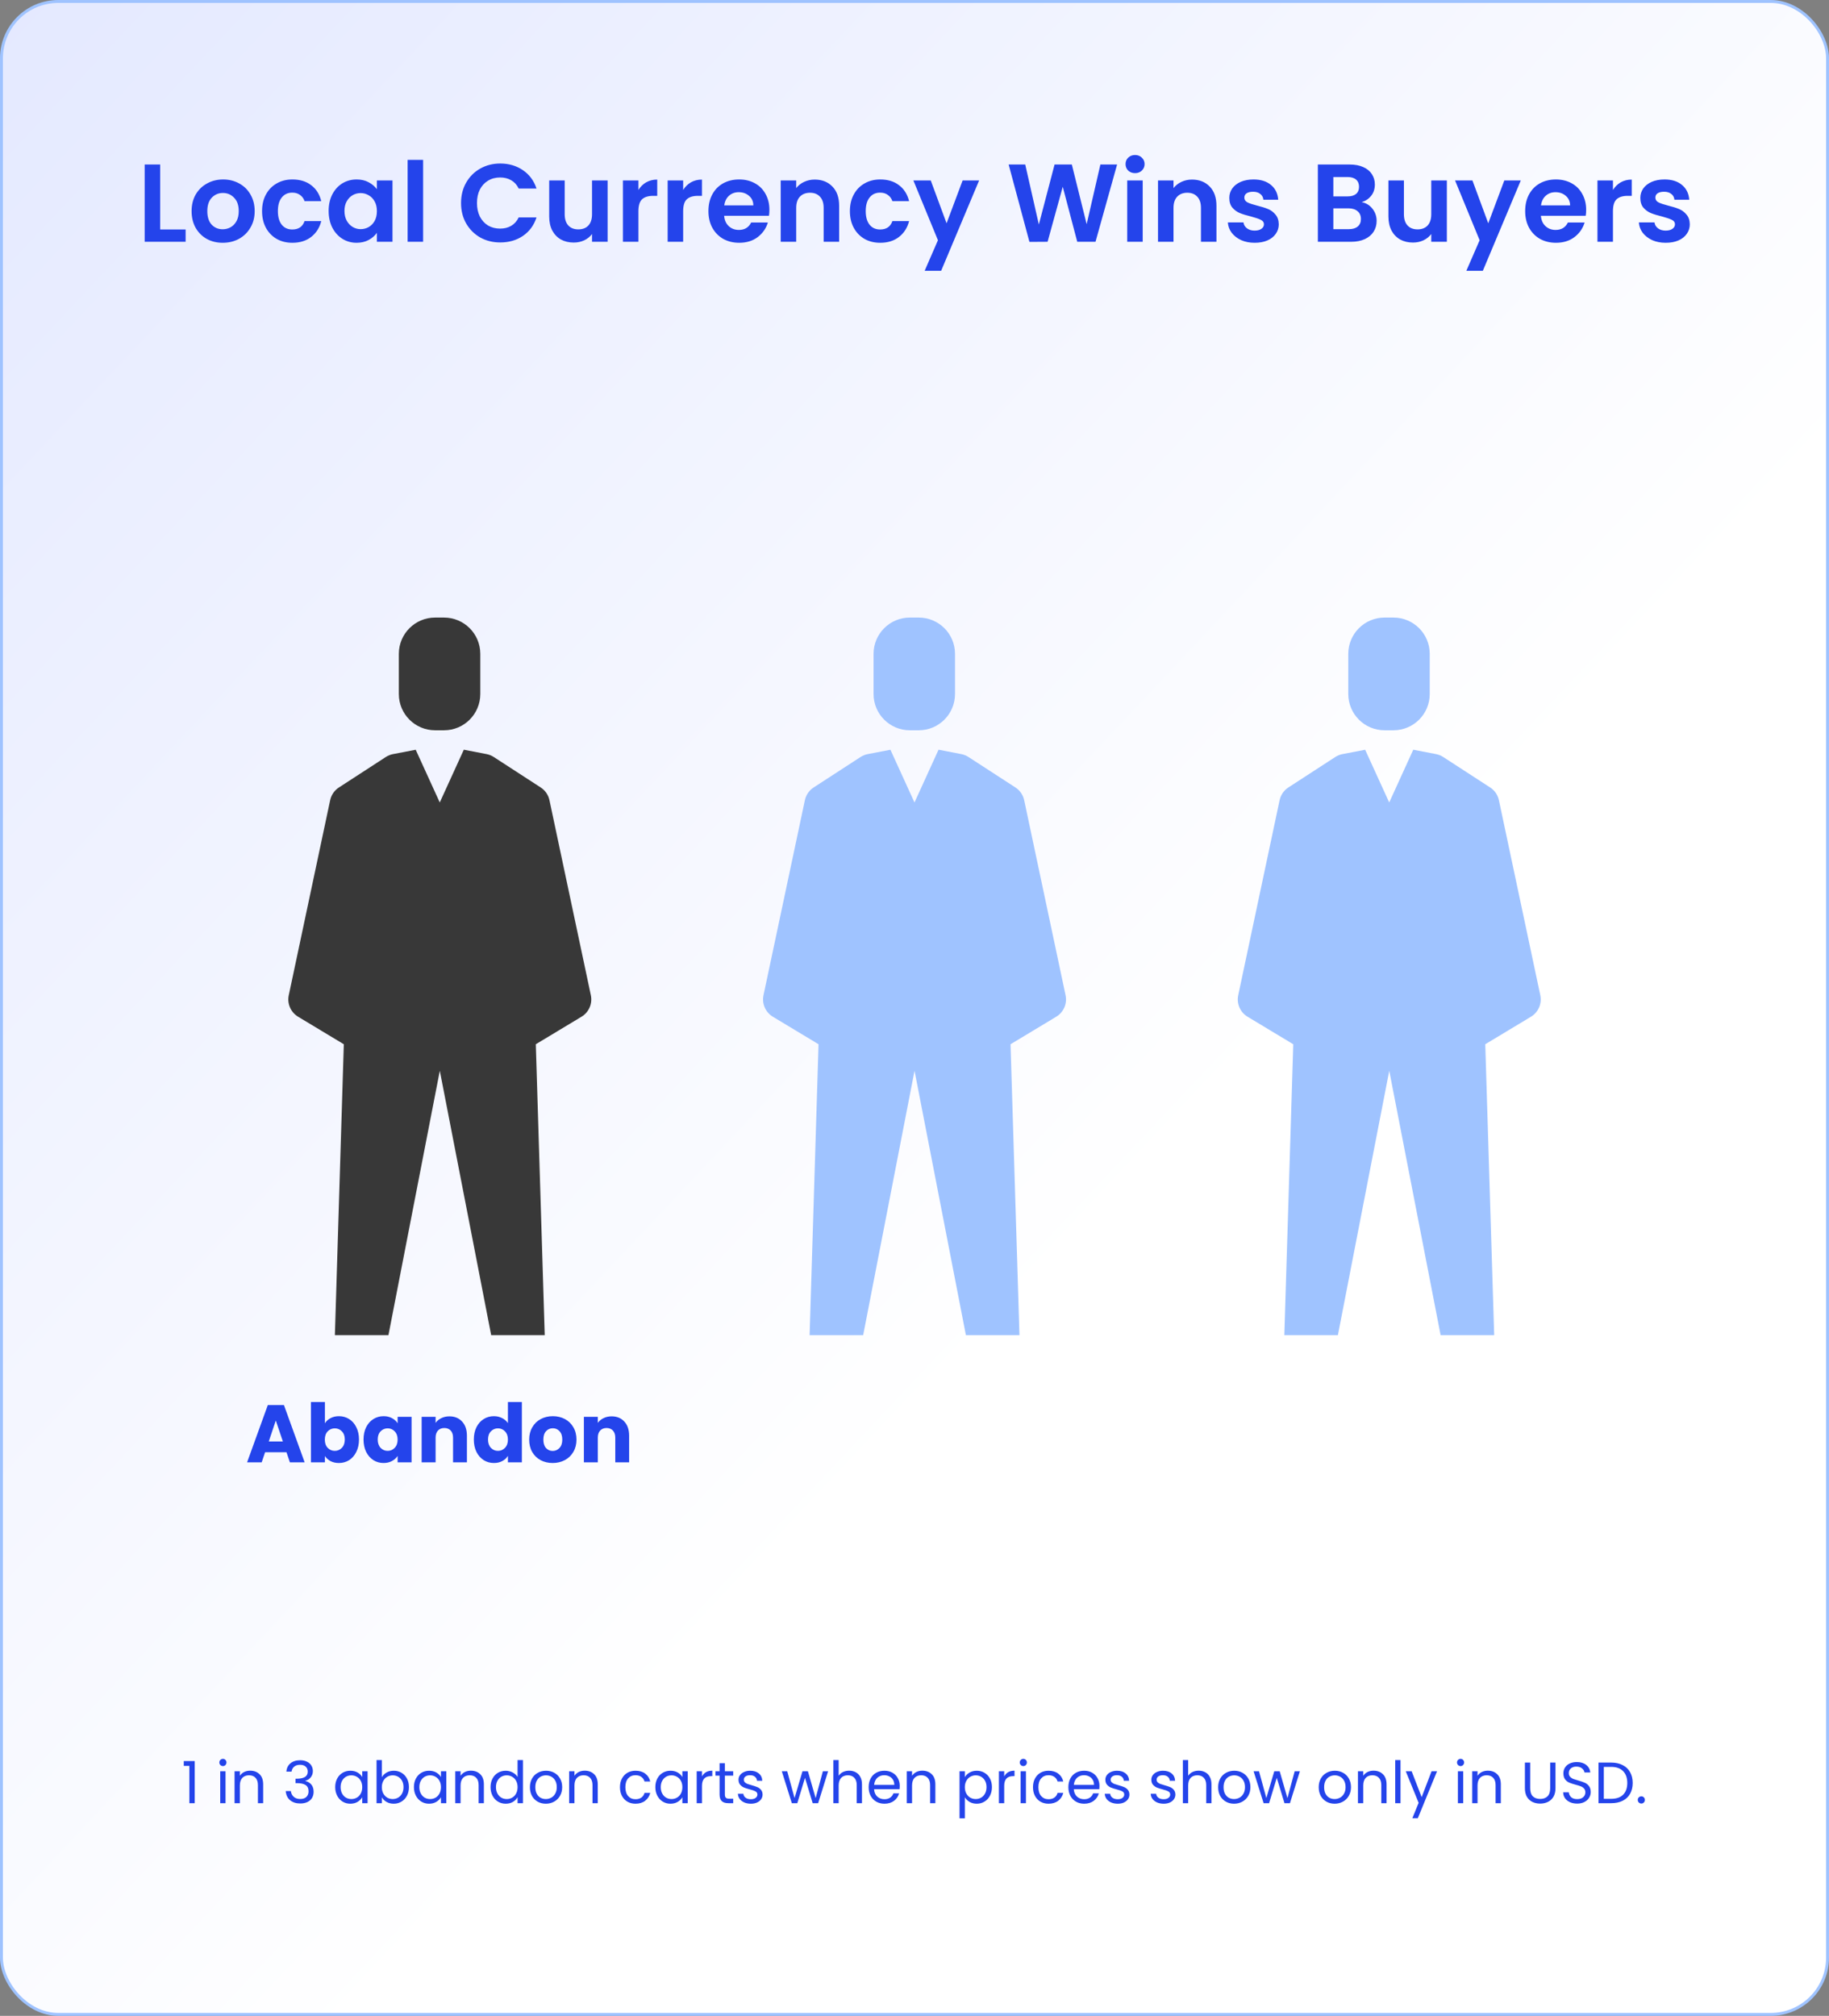 <svg width="628" height="692" viewBox="0 0 628 692" fill="none" xmlns="http://www.w3.org/2000/svg">
<rect x="0" y="0" width="628" height="692" fill="#808080" stroke="none"/>
<rect x="0.5" y="0.5" width="627" height="691" rx="19.5" fill="url(#paint0_linear_9475_701)"/>
<rect x="0.5" y="0.5" width="627" height="691" rx="19.5" stroke="#9FC3FF"/>
<path d="M63.1 606.2V604.54H66.86V619H65.02V606.2H63.1ZM76.558 606.26C76.212 606.26 75.918 606.14 75.678 605.9C75.438 605.66 75.318 605.367 75.318 605.02C75.318 604.673 75.438 604.38 75.678 604.14C75.918 603.9 76.212 603.78 76.558 603.78C76.891 603.78 77.171 603.9 77.398 604.14C77.638 604.38 77.758 604.673 77.758 605.02C77.758 605.367 77.638 605.66 77.398 605.9C77.171 606.14 76.891 606.26 76.558 606.26ZM77.438 608.04V619H75.618V608.04H77.438ZM85.88 607.84C87.213 607.84 88.293 608.247 89.12 609.06C89.947 609.86 90.36 611.02 90.36 612.54V619H88.56V612.8C88.56 611.707 88.287 610.873 87.74 610.3C87.193 609.713 86.447 609.42 85.5 609.42C84.54 609.42 83.773 609.72 83.2 610.32C82.64 610.92 82.36 611.793 82.36 612.94V619H80.54V608.04H82.36V609.6C82.72 609.04 83.207 608.607 83.82 608.3C84.447 607.993 85.133 607.84 85.88 607.84ZM98.325 608.18C98.418 606.953 98.892 605.993 99.745 605.3C100.598 604.607 101.705 604.26 103.065 604.26C103.972 604.26 104.752 604.427 105.405 604.76C106.072 605.08 106.572 605.52 106.905 606.08C107.252 606.64 107.425 607.273 107.425 607.98C107.425 608.807 107.185 609.52 106.705 610.12C106.238 610.72 105.625 611.107 104.865 611.28V611.38C105.732 611.593 106.418 612.013 106.925 612.64C107.432 613.267 107.685 614.087 107.685 615.1C107.685 615.86 107.512 616.547 107.165 617.16C106.818 617.76 106.298 618.233 105.605 618.58C104.912 618.927 104.078 619.1 103.105 619.1C101.692 619.1 100.532 618.733 99.625 618C98.718 617.253 98.212 616.2 98.105 614.84H99.865C99.958 615.64 100.285 616.293 100.845 616.8C101.405 617.307 102.152 617.56 103.085 617.56C104.018 617.56 104.725 617.32 105.205 616.84C105.698 616.347 105.945 615.713 105.945 614.94C105.945 613.94 105.612 613.22 104.945 612.78C104.278 612.34 103.272 612.12 101.925 612.12H101.465V610.6H101.945C103.172 610.587 104.098 610.387 104.725 610C105.352 609.6 105.665 608.987 105.665 608.16C105.665 607.453 105.432 606.887 104.965 606.46C104.512 606.033 103.858 605.82 103.005 605.82C102.178 605.82 101.512 606.033 101.005 606.46C100.498 606.887 100.198 607.46 100.105 608.18H98.325ZM115.094 613.48C115.094 612.36 115.321 611.38 115.774 610.54C116.228 609.687 116.848 609.027 117.634 608.56C118.434 608.093 119.321 607.86 120.294 607.86C121.254 607.86 122.088 608.067 122.794 608.48C123.501 608.893 124.028 609.413 124.374 610.04V608.04H126.214V619H124.374V616.96C124.014 617.6 123.474 618.133 122.754 618.56C122.048 618.973 121.221 619.18 120.274 619.18C119.301 619.18 118.421 618.94 117.634 618.46C116.848 617.98 116.228 617.307 115.774 616.44C115.321 615.573 115.094 614.587 115.094 613.48ZM124.374 613.5C124.374 612.673 124.208 611.953 123.874 611.34C123.541 610.727 123.088 610.26 122.514 609.94C121.954 609.607 121.334 609.44 120.654 609.44C119.974 609.44 119.354 609.6 118.794 609.92C118.234 610.24 117.788 610.707 117.454 611.32C117.121 611.933 116.954 612.653 116.954 613.48C116.954 614.32 117.121 615.053 117.454 615.68C117.788 616.293 118.234 616.767 118.794 617.1C119.354 617.42 119.974 617.58 120.654 617.58C121.334 617.58 121.954 617.42 122.514 617.1C123.088 616.767 123.541 616.293 123.874 615.68C124.208 615.053 124.374 614.327 124.374 613.5ZM131.11 610.08C131.483 609.427 132.03 608.893 132.75 608.48C133.47 608.067 134.29 607.86 135.21 607.86C136.197 607.86 137.083 608.093 137.87 608.56C138.657 609.027 139.277 609.687 139.73 610.54C140.183 611.38 140.41 612.36 140.41 613.48C140.41 614.587 140.183 615.573 139.73 616.44C139.277 617.307 138.65 617.98 137.85 618.46C137.063 618.94 136.183 619.18 135.21 619.18C134.263 619.18 133.43 618.973 132.71 618.56C132.003 618.147 131.47 617.62 131.11 616.98V619H129.29V604.2H131.11V610.08ZM138.55 613.48C138.55 612.653 138.383 611.933 138.05 611.32C137.717 610.707 137.263 610.24 136.69 609.92C136.13 609.6 135.51 609.44 134.83 609.44C134.163 609.44 133.543 609.607 132.97 609.94C132.41 610.26 131.957 610.733 131.61 611.36C131.277 611.973 131.11 612.687 131.11 613.5C131.11 614.327 131.277 615.053 131.61 615.68C131.957 616.293 132.41 616.767 132.97 617.1C133.543 617.42 134.163 617.58 134.83 617.58C135.51 617.58 136.13 617.42 136.69 617.1C137.263 616.767 137.717 616.293 138.05 615.68C138.383 615.053 138.55 614.32 138.55 613.48ZM142.126 613.48C142.126 612.36 142.352 611.38 142.806 610.54C143.259 609.687 143.879 609.027 144.666 608.56C145.466 608.093 146.352 607.86 147.326 607.86C148.286 607.86 149.119 608.067 149.826 608.48C150.532 608.893 151.059 609.413 151.406 610.04V608.04H153.246V619H151.406V616.96C151.046 617.6 150.506 618.133 149.786 618.56C149.079 618.973 148.252 619.18 147.306 619.18C146.332 619.18 145.452 618.94 144.666 618.46C143.879 617.98 143.259 617.307 142.806 616.44C142.352 615.573 142.126 614.587 142.126 613.48ZM151.406 613.5C151.406 612.673 151.239 611.953 150.906 611.34C150.572 610.727 150.119 610.26 149.546 609.94C148.986 609.607 148.366 609.44 147.686 609.44C147.006 609.44 146.386 609.6 145.826 609.92C145.266 610.24 144.819 610.707 144.486 611.32C144.152 611.933 143.986 612.653 143.986 613.48C143.986 614.32 144.152 615.053 144.486 615.68C144.819 616.293 145.266 616.767 145.826 617.1C146.386 617.42 147.006 617.58 147.686 617.58C148.366 617.58 148.986 617.42 149.546 617.1C150.119 616.767 150.572 616.293 150.906 615.68C151.239 615.053 151.406 614.327 151.406 613.5ZM161.661 607.84C162.995 607.84 164.075 608.247 164.901 609.06C165.728 609.86 166.141 611.02 166.141 612.54V619H164.341V612.8C164.341 611.707 164.068 610.873 163.521 610.3C162.975 609.713 162.228 609.42 161.281 609.42C160.321 609.42 159.555 609.72 158.981 610.32C158.421 610.92 158.141 611.793 158.141 612.94V619H156.321V608.04H158.141V609.6C158.501 609.04 158.988 608.607 159.601 608.3C160.228 607.993 160.915 607.84 161.661 607.84ZM168.434 613.48C168.434 612.36 168.661 611.38 169.114 610.54C169.568 609.687 170.188 609.027 170.974 608.56C171.774 608.093 172.668 607.86 173.654 607.86C174.508 607.86 175.301 608.06 176.034 608.46C176.768 608.847 177.328 609.36 177.714 610V604.2H179.554V619H177.714V616.94C177.354 617.593 176.821 618.133 176.114 618.56C175.408 618.973 174.581 619.18 173.634 619.18C172.661 619.18 171.774 618.94 170.974 618.46C170.188 617.98 169.568 617.307 169.114 616.44C168.661 615.573 168.434 614.587 168.434 613.48ZM177.714 613.5C177.714 612.673 177.548 611.953 177.214 611.34C176.881 610.727 176.428 610.26 175.854 609.94C175.294 609.607 174.674 609.44 173.994 609.44C173.314 609.44 172.694 609.6 172.134 609.92C171.574 610.24 171.128 610.707 170.794 611.32C170.461 611.933 170.294 612.653 170.294 613.48C170.294 614.32 170.461 615.053 170.794 615.68C171.128 616.293 171.574 616.767 172.134 617.1C172.694 617.42 173.314 617.58 173.994 617.58C174.674 617.58 175.294 617.42 175.854 617.1C176.428 616.767 176.881 616.293 177.214 615.68C177.548 615.053 177.714 614.327 177.714 613.5ZM187.41 619.18C186.383 619.18 185.45 618.947 184.61 618.48C183.783 618.013 183.13 617.353 182.65 616.5C182.183 615.633 181.95 614.633 181.95 613.5C181.95 612.38 182.19 611.393 182.67 610.54C183.163 609.673 183.83 609.013 184.67 608.56C185.51 608.093 186.45 607.86 187.49 607.86C188.53 607.86 189.47 608.093 190.31 608.56C191.15 609.013 191.81 609.667 192.29 610.52C192.783 611.373 193.03 612.367 193.03 613.5C193.03 614.633 192.777 615.633 192.27 616.5C191.777 617.353 191.103 618.013 190.25 618.48C189.397 618.947 188.45 619.18 187.41 619.18ZM187.41 617.58C188.063 617.58 188.677 617.427 189.25 617.12C189.823 616.813 190.283 616.353 190.63 615.74C190.99 615.127 191.17 614.38 191.17 613.5C191.17 612.62 190.997 611.873 190.65 611.26C190.303 610.647 189.85 610.193 189.29 609.9C188.73 609.593 188.123 609.44 187.47 609.44C186.803 609.44 186.19 609.593 185.63 609.9C185.083 610.193 184.643 610.647 184.31 611.26C183.977 611.873 183.81 612.62 183.81 613.5C183.81 614.393 183.97 615.147 184.29 615.76C184.623 616.373 185.063 616.833 185.61 617.14C186.157 617.433 186.757 617.58 187.41 617.58ZM200.763 607.84C202.096 607.84 203.176 608.247 204.003 609.06C204.829 609.86 205.243 611.02 205.243 612.54V619H203.443V612.8C203.443 611.707 203.169 610.873 202.623 610.3C202.076 609.713 201.329 609.42 200.383 609.42C199.423 609.42 198.656 609.72 198.083 610.32C197.523 610.92 197.243 611.793 197.243 612.94V619H195.423V608.04H197.243V609.6C197.603 609.04 198.089 608.607 198.703 608.3C199.329 607.993 200.016 607.84 200.763 607.84ZM212.868 613.5C212.868 612.367 213.094 611.38 213.548 610.54C214.001 609.687 214.628 609.027 215.428 608.56C216.241 608.093 217.168 607.86 218.208 607.86C219.554 607.86 220.661 608.187 221.528 608.84C222.408 609.493 222.988 610.4 223.268 611.56H221.308C221.121 610.893 220.754 610.367 220.208 609.98C219.674 609.593 219.008 609.4 218.208 609.4C217.168 609.4 216.328 609.76 215.688 610.48C215.048 611.187 214.728 612.193 214.728 613.5C214.728 614.82 215.048 615.84 215.688 616.56C216.328 617.28 217.168 617.64 218.208 617.64C219.008 617.64 219.674 617.453 220.208 617.08C220.741 616.707 221.108 616.173 221.308 615.48H223.268C222.974 616.6 222.388 617.5 221.508 618.18C220.628 618.847 219.528 619.18 218.208 619.18C217.168 619.18 216.241 618.947 215.428 618.48C214.628 618.013 214.001 617.353 213.548 616.5C213.094 615.647 212.868 614.647 212.868 613.5ZM225.016 613.48C225.016 612.36 225.243 611.38 225.696 610.54C226.15 609.687 226.77 609.027 227.556 608.56C228.356 608.093 229.243 607.86 230.216 607.86C231.176 607.86 232.01 608.067 232.716 608.48C233.423 608.893 233.95 609.413 234.296 610.04V608.04H236.136V619H234.296V616.96C233.936 617.6 233.396 618.133 232.676 618.56C231.97 618.973 231.143 619.18 230.196 619.18C229.223 619.18 228.343 618.94 227.556 618.46C226.77 617.98 226.15 617.307 225.696 616.44C225.243 615.573 225.016 614.587 225.016 613.48ZM234.296 613.5C234.296 612.673 234.13 611.953 233.796 611.34C233.463 610.727 233.01 610.26 232.436 609.94C231.876 609.607 231.256 609.44 230.576 609.44C229.896 609.44 229.276 609.6 228.716 609.92C228.156 610.24 227.71 610.707 227.376 611.32C227.043 611.933 226.876 612.653 226.876 613.48C226.876 614.32 227.043 615.053 227.376 615.68C227.71 616.293 228.156 616.767 228.716 617.1C229.276 617.42 229.896 617.58 230.576 617.58C231.256 617.58 231.876 617.42 232.436 617.1C233.01 616.767 233.463 616.293 233.796 615.68C234.13 615.053 234.296 614.327 234.296 613.5ZM241.032 609.82C241.352 609.193 241.805 608.707 242.392 608.36C242.992 608.013 243.719 607.84 244.572 607.84V609.72H244.092C242.052 609.72 241.032 610.827 241.032 613.04V619H239.212V608.04H241.032V609.82ZM248.893 609.54V616C248.893 616.533 249.006 616.913 249.233 617.14C249.459 617.353 249.853 617.46 250.413 617.46H251.753V619H250.113C249.099 619 248.339 618.767 247.833 618.3C247.326 617.833 247.073 617.067 247.073 616V609.54H245.653V608.04H247.073V605.28H248.893V608.04H251.753V609.54H248.893ZM257.838 619.18C256.998 619.18 256.245 619.04 255.578 618.76C254.911 618.467 254.385 618.067 253.998 617.56C253.611 617.04 253.398 616.447 253.358 615.78H255.238C255.291 616.327 255.545 616.773 255.998 617.12C256.465 617.467 257.071 617.64 257.818 617.64C258.511 617.64 259.058 617.487 259.458 617.18C259.858 616.873 260.058 616.487 260.058 616.02C260.058 615.54 259.845 615.187 259.418 614.96C258.991 614.72 258.331 614.487 257.438 614.26C256.625 614.047 255.958 613.833 255.438 613.62C254.931 613.393 254.491 613.067 254.118 612.64C253.758 612.2 253.578 611.627 253.578 610.92C253.578 610.36 253.745 609.847 254.078 609.38C254.411 608.913 254.885 608.547 255.498 608.28C256.111 608 256.811 607.86 257.598 607.86C258.811 607.86 259.791 608.167 260.538 608.78C261.285 609.393 261.685 610.233 261.738 611.3H259.918C259.878 610.727 259.645 610.267 259.218 609.92C258.805 609.573 258.245 609.4 257.538 609.4C256.885 609.4 256.365 609.54 255.978 609.82C255.591 610.1 255.398 610.467 255.398 610.92C255.398 611.28 255.511 611.58 255.738 611.82C255.978 612.047 256.271 612.233 256.618 612.38C256.978 612.513 257.471 612.667 258.098 612.84C258.885 613.053 259.525 613.267 260.018 613.48C260.511 613.68 260.931 613.987 261.278 614.4C261.638 614.813 261.825 615.353 261.838 616.02C261.838 616.62 261.671 617.16 261.338 617.64C261.005 618.12 260.531 618.5 259.918 618.78C259.318 619.047 258.625 619.18 257.838 619.18ZM284.339 608.04L280.919 619H279.039L276.399 610.3L273.759 619H271.879L268.439 608.04H270.299L272.819 617.24L275.539 608.04H277.399L280.059 617.26L282.539 608.04H284.339ZM291.585 607.84C292.412 607.84 293.159 608.02 293.825 608.38C294.492 608.727 295.012 609.253 295.385 609.96C295.772 610.667 295.965 611.527 295.965 612.54V619H294.165V612.8C294.165 611.707 293.892 610.873 293.345 610.3C292.799 609.713 292.052 609.42 291.105 609.42C290.145 609.42 289.379 609.72 288.805 610.32C288.245 610.92 287.965 611.793 287.965 612.94V619H286.145V604.2H287.965V609.6C288.325 609.04 288.819 608.607 289.445 608.3C290.085 607.993 290.799 607.84 291.585 607.84ZM308.938 613.1C308.938 613.447 308.918 613.813 308.878 614.2H300.118C300.185 615.28 300.552 616.127 301.218 616.74C301.898 617.34 302.718 617.64 303.678 617.64C304.465 617.64 305.118 617.46 305.638 617.1C306.172 616.727 306.545 616.233 306.758 615.62H308.718C308.425 616.673 307.838 617.533 306.958 618.2C306.078 618.853 304.985 619.18 303.678 619.18C302.638 619.18 301.705 618.947 300.878 618.48C300.065 618.013 299.425 617.353 298.958 616.5C298.492 615.633 298.258 614.633 298.258 613.5C298.258 612.367 298.485 611.373 298.938 610.52C299.392 609.667 300.025 609.013 300.838 608.56C301.665 608.093 302.612 607.86 303.678 607.86C304.718 607.86 305.638 608.087 306.438 608.54C307.238 608.993 307.852 609.62 308.278 610.42C308.718 611.207 308.938 612.1 308.938 613.1ZM307.058 612.72C307.058 612.027 306.905 611.433 306.598 610.94C306.292 610.433 305.872 610.053 305.338 609.8C304.818 609.533 304.238 609.4 303.598 609.4C302.678 609.4 301.892 609.693 301.238 610.28C300.598 610.867 300.232 611.68 300.138 612.72H307.058ZM316.681 607.84C318.014 607.84 319.094 608.247 319.921 609.06C320.747 609.86 321.161 611.02 321.161 612.54V619H319.361V612.8C319.361 611.707 319.087 610.873 318.541 610.3C317.994 609.713 317.247 609.42 316.301 609.42C315.341 609.42 314.574 609.72 314.001 610.32C313.441 610.92 313.161 611.793 313.161 612.94V619H311.341V608.04H313.161V609.6C313.521 609.04 314.007 608.607 314.621 608.3C315.247 607.993 315.934 607.84 316.681 607.84ZM331.286 610.06C331.646 609.433 332.179 608.913 332.886 608.5C333.606 608.073 334.439 607.86 335.386 607.86C336.359 607.86 337.239 608.093 338.026 608.56C338.826 609.027 339.452 609.687 339.906 610.54C340.359 611.38 340.586 612.36 340.586 613.48C340.586 614.587 340.359 615.573 339.906 616.44C339.452 617.307 338.826 617.98 338.026 618.46C337.239 618.94 336.359 619.18 335.386 619.18C334.452 619.18 333.626 618.973 332.906 618.56C332.199 618.133 331.659 617.607 331.286 616.98V624.2H329.466V608.04H331.286V610.06ZM338.726 613.48C338.726 612.653 338.559 611.933 338.226 611.32C337.892 610.707 337.439 610.24 336.866 609.92C336.306 609.6 335.686 609.44 335.006 609.44C334.339 609.44 333.719 609.607 333.146 609.94C332.586 610.26 332.132 610.733 331.786 611.36C331.452 611.973 331.286 612.687 331.286 613.5C331.286 614.327 331.452 615.053 331.786 615.68C332.132 616.293 332.586 616.767 333.146 617.1C333.719 617.42 334.339 617.58 335.006 617.58C335.686 617.58 336.306 617.42 336.866 617.1C337.439 616.767 337.892 616.293 338.226 615.68C338.559 615.053 338.726 614.32 338.726 613.48ZM344.801 609.82C345.121 609.193 345.575 608.707 346.161 608.36C346.761 608.013 347.488 607.84 348.341 607.84V609.72H347.861C345.821 609.72 344.801 610.827 344.801 613.04V619H342.981V608.04H344.801V609.82ZM351.382 606.26C351.036 606.26 350.742 606.14 350.502 605.9C350.262 605.66 350.142 605.367 350.142 605.02C350.142 604.673 350.262 604.38 350.502 604.14C350.742 603.9 351.036 603.78 351.382 603.78C351.716 603.78 351.996 603.9 352.222 604.14C352.462 604.38 352.582 604.673 352.582 605.02C352.582 605.367 352.462 605.66 352.222 605.9C351.996 606.14 351.716 606.26 351.382 606.26ZM352.262 608.04V619H350.442V608.04H352.262ZM354.684 613.5C354.684 612.367 354.911 611.38 355.364 610.54C355.818 609.687 356.444 609.027 357.244 608.56C358.058 608.093 358.984 607.86 360.024 607.86C361.371 607.86 362.478 608.187 363.344 608.84C364.224 609.493 364.804 610.4 365.084 611.56H363.124C362.938 610.893 362.571 610.367 362.024 609.98C361.491 609.593 360.824 609.4 360.024 609.4C358.984 609.4 358.144 609.76 357.504 610.48C356.864 611.187 356.544 612.193 356.544 613.5C356.544 614.82 356.864 615.84 357.504 616.56C358.144 617.28 358.984 617.64 360.024 617.64C360.824 617.64 361.491 617.453 362.024 617.08C362.558 616.707 362.924 616.173 363.124 615.48H365.084C364.791 616.6 364.204 617.5 363.324 618.18C362.444 618.847 361.344 619.18 360.024 619.18C358.984 619.18 358.058 618.947 357.244 618.48C356.444 618.013 355.818 617.353 355.364 616.5C354.911 615.647 354.684 614.647 354.684 613.5ZM377.513 613.1C377.513 613.447 377.493 613.813 377.453 614.2H368.693C368.759 615.28 369.126 616.127 369.793 616.74C370.473 617.34 371.293 617.64 372.253 617.64C373.039 617.64 373.693 617.46 374.213 617.1C374.746 616.727 375.119 616.233 375.333 615.62H377.293C376.999 616.673 376.413 617.533 375.533 618.2C374.653 618.853 373.559 619.18 372.253 619.18C371.213 619.18 370.279 618.947 369.453 618.48C368.639 618.013 367.999 617.353 367.533 616.5C367.066 615.633 366.833 614.633 366.833 613.5C366.833 612.367 367.059 611.373 367.513 610.52C367.966 609.667 368.599 609.013 369.413 608.56C370.239 608.093 371.186 607.86 372.253 607.86C373.293 607.86 374.213 608.087 375.013 608.54C375.813 608.993 376.426 609.62 376.853 610.42C377.293 611.207 377.513 612.1 377.513 613.1ZM375.633 612.72C375.633 612.027 375.479 611.433 375.173 610.94C374.866 610.433 374.446 610.053 373.913 609.8C373.393 609.533 372.813 609.4 372.173 609.4C371.253 609.4 370.466 609.693 369.813 610.28C369.173 610.867 368.806 611.68 368.713 612.72H375.633ZM383.795 619.18C382.955 619.18 382.202 619.04 381.535 618.76C380.868 618.467 380.342 618.067 379.955 617.56C379.568 617.04 379.355 616.447 379.315 615.78H381.195C381.248 616.327 381.502 616.773 381.955 617.12C382.422 617.467 383.028 617.64 383.775 617.64C384.468 617.64 385.015 617.487 385.415 617.18C385.815 616.873 386.015 616.487 386.015 616.02C386.015 615.54 385.802 615.187 385.375 614.96C384.948 614.72 384.288 614.487 383.395 614.26C382.582 614.047 381.915 613.833 381.395 613.62C380.888 613.393 380.448 613.067 380.075 612.64C379.715 612.2 379.535 611.627 379.535 610.92C379.535 610.36 379.702 609.847 380.035 609.38C380.368 608.913 380.842 608.547 381.455 608.28C382.068 608 382.768 607.86 383.555 607.86C384.768 607.86 385.748 608.167 386.495 608.78C387.242 609.393 387.642 610.233 387.695 611.3H385.875C385.835 610.727 385.602 610.267 385.175 609.92C384.762 609.573 384.202 609.4 383.495 609.4C382.842 609.4 382.322 609.54 381.935 609.82C381.548 610.1 381.355 610.467 381.355 610.92C381.355 611.28 381.468 611.58 381.695 611.82C381.935 612.047 382.228 612.233 382.575 612.38C382.935 612.513 383.428 612.667 384.055 612.84C384.842 613.053 385.482 613.267 385.975 613.48C386.468 613.68 386.888 613.987 387.235 614.4C387.595 614.813 387.782 615.353 387.795 616.02C387.795 616.62 387.628 617.16 387.295 617.64C386.962 618.12 386.488 618.5 385.875 618.78C385.275 619.047 384.582 619.18 383.795 619.18ZM399.576 619.18C398.736 619.18 397.983 619.04 397.316 618.76C396.65 618.467 396.123 618.067 395.736 617.56C395.35 617.04 395.136 616.447 395.096 615.78H396.976C397.03 616.327 397.283 616.773 397.736 617.12C398.203 617.467 398.81 617.64 399.556 617.64C400.25 617.64 400.796 617.487 401.196 617.18C401.596 616.873 401.796 616.487 401.796 616.02C401.796 615.54 401.583 615.187 401.156 614.96C400.73 614.72 400.07 614.487 399.176 614.26C398.363 614.047 397.696 613.833 397.176 613.62C396.67 613.393 396.23 613.067 395.856 612.64C395.496 612.2 395.316 611.627 395.316 610.92C395.316 610.36 395.483 609.847 395.816 609.38C396.15 608.913 396.623 608.547 397.236 608.28C397.85 608 398.55 607.86 399.336 607.86C400.55 607.86 401.53 608.167 402.276 608.78C403.023 609.393 403.423 610.233 403.476 611.3H401.656C401.616 610.727 401.383 610.267 400.956 609.92C400.543 609.573 399.983 609.4 399.276 609.4C398.623 609.4 398.103 609.54 397.716 609.82C397.33 610.1 397.136 610.467 397.136 610.92C397.136 611.28 397.25 611.58 397.476 611.82C397.716 612.047 398.01 612.233 398.356 612.38C398.716 612.513 399.21 612.667 399.836 612.84C400.623 613.053 401.263 613.267 401.756 613.48C402.25 613.68 402.67 613.987 403.016 614.4C403.376 614.813 403.563 615.353 403.576 616.02C403.576 616.62 403.41 617.16 403.076 617.64C402.743 618.12 402.27 618.5 401.656 618.78C401.056 619.047 400.363 619.18 399.576 619.18ZM411.585 607.84C412.412 607.84 413.159 608.02 413.825 608.38C414.492 608.727 415.012 609.253 415.385 609.96C415.772 610.667 415.965 611.527 415.965 612.54V619H414.165V612.8C414.165 611.707 413.892 610.873 413.345 610.3C412.799 609.713 412.052 609.42 411.105 609.42C410.145 609.42 409.379 609.72 408.805 610.32C408.245 610.92 407.965 611.793 407.965 612.94V619H406.145V604.2H407.965V609.6C408.325 609.04 408.819 608.607 409.445 608.3C410.085 607.993 410.799 607.84 411.585 607.84ZM423.718 619.18C422.692 619.18 421.758 618.947 420.918 618.48C420.092 618.013 419.438 617.353 418.958 616.5C418.492 615.633 418.258 614.633 418.258 613.5C418.258 612.38 418.498 611.393 418.978 610.54C419.472 609.673 420.138 609.013 420.978 608.56C421.818 608.093 422.758 607.86 423.798 607.86C424.838 607.86 425.778 608.093 426.618 608.56C427.458 609.013 428.118 609.667 428.598 610.52C429.092 611.373 429.338 612.367 429.338 613.5C429.338 614.633 429.085 615.633 428.578 616.5C428.085 617.353 427.412 618.013 426.558 618.48C425.705 618.947 424.758 619.18 423.718 619.18ZM423.718 617.58C424.372 617.58 424.985 617.427 425.558 617.12C426.132 616.813 426.592 616.353 426.938 615.74C427.298 615.127 427.478 614.38 427.478 613.5C427.478 612.62 427.305 611.873 426.958 611.26C426.612 610.647 426.158 610.193 425.598 609.9C425.038 609.593 424.432 609.44 423.778 609.44C423.112 609.44 422.498 609.593 421.938 609.9C421.392 610.193 420.952 610.647 420.618 611.26C420.285 611.873 420.118 612.62 420.118 613.5C420.118 614.393 420.278 615.147 420.598 615.76C420.932 616.373 421.372 616.833 421.918 617.14C422.465 617.433 423.065 617.58 423.718 617.58ZM446.331 608.04L442.911 619H441.031L438.391 610.3L435.751 619H433.871L430.431 608.04H432.291L434.811 617.24L437.531 608.04H439.391L442.051 617.26L444.531 608.04H446.331ZM458.25 619.18C457.223 619.18 456.29 618.947 455.45 618.48C454.623 618.013 453.97 617.353 453.49 616.5C453.023 615.633 452.79 614.633 452.79 613.5C452.79 612.38 453.03 611.393 453.51 610.54C454.003 609.673 454.67 609.013 455.51 608.56C456.35 608.093 457.29 607.86 458.33 607.86C459.37 607.86 460.31 608.093 461.15 608.56C461.99 609.013 462.65 609.667 463.13 610.52C463.623 611.373 463.87 612.367 463.87 613.5C463.87 614.633 463.616 615.633 463.11 616.5C462.616 617.353 461.943 618.013 461.09 618.48C460.236 618.947 459.29 619.18 458.25 619.18ZM458.25 617.58C458.903 617.58 459.516 617.427 460.09 617.12C460.663 616.813 461.123 616.353 461.47 615.74C461.83 615.127 462.01 614.38 462.01 613.5C462.01 612.62 461.836 611.873 461.49 611.26C461.143 610.647 460.69 610.193 460.13 609.9C459.57 609.593 458.963 609.44 458.31 609.44C457.643 609.44 457.03 609.593 456.47 609.9C455.923 610.193 455.483 610.647 455.15 611.26C454.816 611.873 454.65 612.62 454.65 613.5C454.65 614.393 454.81 615.147 455.13 615.76C455.463 616.373 455.903 616.833 456.45 617.14C456.996 617.433 457.596 617.58 458.25 617.58ZM471.603 607.84C472.936 607.84 474.016 608.247 474.843 609.06C475.669 609.86 476.083 611.02 476.083 612.54V619H474.283V612.8C474.283 611.707 474.009 610.873 473.463 610.3C472.916 609.713 472.169 609.42 471.223 609.42C470.263 609.42 469.496 609.72 468.923 610.32C468.363 610.92 468.083 611.793 468.083 612.94V619H466.263V608.04H468.083V609.6C468.443 609.04 468.929 608.607 469.543 608.3C470.169 607.993 470.856 607.84 471.603 607.84ZM480.876 604.2V619H479.056V604.2H480.876ZM493.418 608.04L486.818 624.16H484.938L487.098 618.88L482.678 608.04H484.698L488.138 616.92L491.538 608.04H493.418ZM501.519 606.26C501.172 606.26 500.879 606.14 500.639 605.9C500.399 605.66 500.279 605.367 500.279 605.02C500.279 604.673 500.399 604.38 500.639 604.14C500.879 603.9 501.172 603.78 501.519 603.78C501.852 603.78 502.132 603.9 502.359 604.14C502.599 604.38 502.719 604.673 502.719 605.02C502.719 605.367 502.599 605.66 502.359 605.9C502.132 606.14 501.852 606.26 501.519 606.26ZM502.399 608.04V619H500.579V608.04H502.399ZM510.841 607.84C512.174 607.84 513.254 608.247 514.081 609.06C514.908 609.86 515.321 611.02 515.321 612.54V619H513.521V612.8C513.521 611.707 513.248 610.873 512.701 610.3C512.154 609.713 511.408 609.42 510.461 609.42C509.501 609.42 508.734 609.72 508.161 610.32C507.601 610.92 507.321 611.793 507.321 612.94V619H505.501V608.04H507.321V609.6C507.681 609.04 508.168 608.607 508.781 608.3C509.408 607.993 510.094 607.84 510.841 607.84ZM525.406 605.06V613.88C525.406 615.12 525.706 616.04 526.306 616.64C526.919 617.24 527.766 617.54 528.846 617.54C529.913 617.54 530.746 617.24 531.346 616.64C531.959 616.04 532.266 615.12 532.266 613.88V605.06H534.086V613.86C534.086 615.02 533.853 616 533.386 616.8C532.919 617.587 532.286 618.173 531.486 618.56C530.699 618.947 529.813 619.14 528.826 619.14C527.839 619.14 526.946 618.947 526.146 618.56C525.359 618.173 524.733 617.587 524.266 616.8C523.813 616 523.586 615.02 523.586 613.86V605.06H525.406ZM541.542 619.14C540.622 619.14 539.795 618.98 539.062 618.66C538.342 618.327 537.775 617.873 537.362 617.3C536.949 616.713 536.735 616.04 536.722 615.28H538.662C538.729 615.933 538.995 616.487 539.462 616.94C539.942 617.38 540.635 617.6 541.542 617.6C542.409 617.6 543.089 617.387 543.582 616.96C544.089 616.52 544.342 615.96 544.342 615.28C544.342 614.747 544.195 614.313 543.902 613.98C543.609 613.647 543.242 613.393 542.802 613.22C542.362 613.047 541.769 612.86 541.022 612.66C540.102 612.42 539.362 612.18 538.802 611.94C538.255 611.7 537.782 611.327 537.382 610.82C536.995 610.3 536.802 609.607 536.802 608.74C536.802 607.98 536.995 607.307 537.382 606.72C537.769 606.133 538.309 605.68 539.002 605.36C539.709 605.04 540.515 604.88 541.422 604.88C542.729 604.88 543.795 605.207 544.622 605.86C545.462 606.513 545.935 607.38 546.042 608.46H544.042C543.975 607.927 543.695 607.46 543.202 607.06C542.709 606.647 542.055 606.44 541.242 606.44C540.482 606.44 539.862 606.64 539.382 607.04C538.902 607.427 538.662 607.973 538.662 608.68C538.662 609.187 538.802 609.6 539.082 609.92C539.375 610.24 539.729 610.487 540.142 610.66C540.569 610.82 541.162 611.007 541.922 611.22C542.842 611.473 543.582 611.727 544.142 611.98C544.702 612.22 545.182 612.6 545.582 613.12C545.982 613.627 546.182 614.32 546.182 615.2C546.182 615.88 546.002 616.52 545.642 617.12C545.282 617.72 544.749 618.207 544.042 618.58C543.335 618.953 542.502 619.14 541.542 619.14ZM553.2 605.06C554.72 605.06 556.034 605.347 557.14 605.92C558.26 606.48 559.114 607.287 559.7 608.34C560.3 609.393 560.6 610.633 560.6 612.06C560.6 613.487 560.3 614.727 559.7 615.78C559.114 616.82 558.26 617.62 557.14 618.18C556.034 618.727 554.72 619 553.2 619H548.86V605.06H553.2ZM553.2 617.5C555 617.5 556.374 617.027 557.32 616.08C558.267 615.12 558.74 613.78 558.74 612.06C558.74 610.327 558.26 608.973 557.3 608C556.354 607.027 554.987 606.54 553.2 606.54H550.68V617.5H553.2ZM563.581 619.12C563.234 619.12 562.941 619 562.701 618.76C562.461 618.52 562.341 618.227 562.341 617.88C562.341 617.533 562.461 617.24 562.701 617C562.941 616.76 563.234 616.64 563.581 616.64C563.914 616.64 564.194 616.76 564.421 617C564.661 617.24 564.781 617.533 564.781 617.88C564.781 618.227 564.661 618.52 564.421 618.76C564.194 619 563.914 619.12 563.581 619.12Z" fill="#2444EB"/>
<path d="M98.363 498.528H91.027L89.851 502H84.839L91.951 482.344H97.495L104.607 502H99.539L98.363 498.528ZM97.131 494.832L94.695 487.636L92.287 494.832H97.131ZM111.559 488.588C112.007 487.86 112.651 487.272 113.491 486.824C114.331 486.376 115.292 486.152 116.375 486.152C117.663 486.152 118.83 486.479 119.875 487.132C120.92 487.785 121.742 488.719 122.339 489.932C122.955 491.145 123.263 492.555 123.263 494.16C123.263 495.765 122.955 497.184 122.339 498.416C121.742 499.629 120.92 500.572 119.875 501.244C118.83 501.897 117.663 502.224 116.375 502.224C115.274 502.224 114.312 502.009 113.491 501.58C112.67 501.132 112.026 500.544 111.559 499.816V502H106.771V481.28H111.559V488.588ZM118.391 494.16C118.391 492.965 118.055 492.032 117.383 491.36C116.73 490.669 115.918 490.324 114.947 490.324C113.995 490.324 113.183 490.669 112.511 491.36C111.858 492.051 111.531 492.993 111.531 494.188C111.531 495.383 111.858 496.325 112.511 497.016C113.183 497.707 113.995 498.052 114.947 498.052C115.899 498.052 116.711 497.707 117.383 497.016C118.055 496.307 118.391 495.355 118.391 494.16ZM124.823 494.16C124.823 492.555 125.122 491.145 125.719 489.932C126.335 488.719 127.166 487.785 128.211 487.132C129.256 486.479 130.423 486.152 131.711 486.152C132.812 486.152 133.774 486.376 134.595 486.824C135.435 487.272 136.079 487.86 136.527 488.588V486.376H141.315V502H136.527V499.788C136.06 500.516 135.407 501.104 134.567 501.552C133.746 502 132.784 502.224 131.683 502.224C130.414 502.224 129.256 501.897 128.211 501.244C127.166 500.572 126.335 499.629 125.719 498.416C125.122 497.184 124.823 495.765 124.823 494.16ZM136.527 494.188C136.527 492.993 136.191 492.051 135.519 491.36C134.866 490.669 134.063 490.324 133.111 490.324C132.159 490.324 131.347 490.669 130.675 491.36C130.022 492.032 129.695 492.965 129.695 494.16C129.695 495.355 130.022 496.307 130.675 497.016C131.347 497.707 132.159 498.052 133.111 498.052C134.063 498.052 134.866 497.707 135.519 497.016C136.191 496.325 136.527 495.383 136.527 494.188ZM154.299 486.208C156.128 486.208 157.584 486.805 158.667 488C159.768 489.176 160.319 490.8 160.319 492.872V502H155.559V493.516C155.559 492.471 155.288 491.659 154.747 491.08C154.206 490.501 153.478 490.212 152.563 490.212C151.648 490.212 150.92 490.501 150.379 491.08C149.838 491.659 149.567 492.471 149.567 493.516V502H144.779V486.376H149.567V488.448C150.052 487.757 150.706 487.216 151.527 486.824C152.348 486.413 153.272 486.208 154.299 486.208ZM162.694 494.16C162.694 492.555 162.993 491.145 163.59 489.932C164.206 488.719 165.037 487.785 166.082 487.132C167.127 486.479 168.294 486.152 169.582 486.152C170.609 486.152 171.542 486.367 172.382 486.796C173.241 487.225 173.913 487.804 174.398 488.532V481.28H179.186V502H174.398V499.76C173.95 500.507 173.306 501.104 172.466 501.552C171.645 502 170.683 502.224 169.582 502.224C168.294 502.224 167.127 501.897 166.082 501.244C165.037 500.572 164.206 499.629 163.59 498.416C162.993 497.184 162.694 495.765 162.694 494.16ZM174.398 494.188C174.398 492.993 174.062 492.051 173.39 491.36C172.737 490.669 171.934 490.324 170.982 490.324C170.03 490.324 169.218 490.669 168.546 491.36C167.893 492.032 167.566 492.965 167.566 494.16C167.566 495.355 167.893 496.307 168.546 497.016C169.218 497.707 170.03 498.052 170.982 498.052C171.934 498.052 172.737 497.707 173.39 497.016C174.062 496.325 174.398 495.383 174.398 494.188ZM189.762 502.224C188.231 502.224 186.85 501.897 185.618 501.244C184.405 500.591 183.443 499.657 182.734 498.444C182.043 497.231 181.698 495.812 181.698 494.188C181.698 492.583 182.053 491.173 182.762 489.96C183.471 488.728 184.442 487.785 185.674 487.132C186.906 486.479 188.287 486.152 189.818 486.152C191.349 486.152 192.73 486.479 193.962 487.132C195.194 487.785 196.165 488.728 196.874 489.96C197.583 491.173 197.938 492.583 197.938 494.188C197.938 495.793 197.574 497.212 196.846 498.444C196.137 499.657 195.157 500.591 193.906 501.244C192.674 501.897 191.293 502.224 189.762 502.224ZM189.762 498.08C190.677 498.08 191.451 497.744 192.086 497.072C192.739 496.4 193.066 495.439 193.066 494.188C193.066 492.937 192.749 491.976 192.114 491.304C191.498 490.632 190.733 490.296 189.818 490.296C188.885 490.296 188.11 490.632 187.494 491.304C186.878 491.957 186.57 492.919 186.57 494.188C186.57 495.439 186.869 496.4 187.466 497.072C188.082 497.744 188.847 498.08 189.762 498.08ZM209.998 486.208C211.828 486.208 213.284 486.805 214.366 488C215.468 489.176 216.018 490.8 216.018 492.872V502H211.258V493.516C211.258 492.471 210.988 491.659 210.446 491.08C209.905 490.501 209.177 490.212 208.262 490.212C207.348 490.212 206.62 490.501 206.078 491.08C205.537 491.659 205.266 492.471 205.266 493.516V502H200.478V486.376H205.266V488.448C205.752 487.757 206.405 487.216 207.226 486.824C208.048 486.413 208.972 486.208 209.998 486.208Z" fill="#2444EB"/>
<path d="M54.995 78.782H63.735V83H49.675V56.476H54.995V78.782ZM76.464 83.342C74.438 83.342 72.614 82.899 70.992 82.012C69.371 81.1 68.091 79.821 67.154 78.174C66.242 76.527 65.786 74.627 65.786 72.474C65.786 70.321 66.255 68.421 67.192 66.774C68.155 65.127 69.46 63.861 71.106 62.974C72.753 62.062 74.59 61.606 76.616 61.606C78.643 61.606 80.48 62.062 82.126 62.974C83.773 63.861 85.065 65.127 86.002 66.774C86.965 68.421 87.446 70.321 87.446 72.474C87.446 74.627 86.952 76.527 85.964 78.174C85.001 79.821 83.684 81.1 82.012 82.012C80.365 82.899 78.516 83.342 76.464 83.342ZM76.464 78.706C77.427 78.706 78.326 78.478 79.162 78.022C80.023 77.541 80.707 76.831 81.214 75.894C81.721 74.957 81.974 73.817 81.974 72.474C81.974 70.473 81.442 68.94 80.378 67.876C79.34 66.787 78.06 66.242 76.54 66.242C75.02 66.242 73.741 66.787 72.702 67.876C71.689 68.94 71.182 70.473 71.182 72.474C71.182 74.475 71.676 76.021 72.664 77.11C73.677 78.174 74.944 78.706 76.464 78.706ZM89.981 72.474C89.981 70.295 90.424 68.395 91.311 66.774C92.197 65.127 93.426 63.861 94.997 62.974C96.567 62.062 98.366 61.606 100.393 61.606C103.002 61.606 105.155 62.265 106.853 63.582C108.575 64.874 109.728 66.698 110.311 69.054H104.573C104.269 68.142 103.749 67.433 103.015 66.926C102.305 66.394 101.419 66.128 100.355 66.128C98.835 66.128 97.631 66.685 96.745 67.8C95.858 68.889 95.415 70.447 95.415 72.474C95.415 74.475 95.858 76.033 96.745 77.148C97.631 78.237 98.835 78.782 100.355 78.782C102.508 78.782 103.914 77.819 104.573 75.894H110.311C109.728 78.174 108.575 79.985 106.853 81.328C105.13 82.671 102.977 83.342 100.393 83.342C98.366 83.342 96.567 82.899 94.997 82.012C93.426 81.1 92.197 79.833 91.311 78.212C90.424 76.565 89.981 74.653 89.981 72.474ZM112.84 72.398C112.84 70.27 113.258 68.383 114.094 66.736C114.955 65.089 116.108 63.823 117.552 62.936C119.021 62.049 120.655 61.606 122.454 61.606C124.025 61.606 125.393 61.923 126.558 62.556C127.749 63.189 128.699 63.987 129.408 64.95V61.948H134.766V83H129.408V79.922C128.724 80.91 127.774 81.733 126.558 82.392C125.367 83.025 123.987 83.342 122.416 83.342C120.643 83.342 119.021 82.886 117.552 81.974C116.108 81.062 114.955 79.783 114.094 78.136C113.258 76.464 112.84 74.551 112.84 72.398ZM129.408 72.474C129.408 71.182 129.155 70.08 128.648 69.168C128.141 68.231 127.457 67.521 126.596 67.04C125.735 66.533 124.81 66.28 123.822 66.28C122.834 66.28 121.922 66.521 121.086 67.002C120.25 67.483 119.566 68.193 119.034 69.13C118.527 70.042 118.274 71.131 118.274 72.398C118.274 73.665 118.527 74.779 119.034 75.742C119.566 76.679 120.25 77.401 121.086 77.908C121.947 78.415 122.859 78.668 123.822 78.668C124.81 78.668 125.735 78.427 126.596 77.946C127.457 77.439 128.141 76.73 128.648 75.818C129.155 74.881 129.408 73.766 129.408 72.474ZM145.282 54.88V83H139.962V54.88H145.282ZM158.301 69.7C158.301 67.091 158.883 64.76 160.049 62.708C161.239 60.631 162.848 59.022 164.875 57.882C166.927 56.717 169.219 56.134 171.753 56.134C174.717 56.134 177.313 56.894 179.543 58.414C181.772 59.934 183.33 62.037 184.217 64.722H178.099C177.491 63.455 176.629 62.505 175.515 61.872C174.425 61.239 173.159 60.922 171.715 60.922C170.169 60.922 168.789 61.289 167.573 62.024C166.382 62.733 165.445 63.747 164.761 65.064C164.102 66.381 163.773 67.927 163.773 69.7C163.773 71.448 164.102 72.993 164.761 74.336C165.445 75.653 166.382 76.679 167.573 77.414C168.789 78.123 170.169 78.478 171.715 78.478C173.159 78.478 174.425 78.161 175.515 77.528C176.629 76.869 177.491 75.907 178.099 74.64H184.217C183.33 77.351 181.772 79.466 179.543 80.986C177.339 82.481 174.742 83.228 171.753 83.228C169.219 83.228 166.927 82.658 164.875 81.518C162.848 80.353 161.239 78.744 160.049 76.692C158.883 74.64 158.301 72.309 158.301 69.7ZM208.635 61.948V83H203.277V80.34C202.593 81.252 201.693 81.974 200.579 82.506C199.489 83.013 198.299 83.266 197.007 83.266C195.36 83.266 193.903 82.924 192.637 82.24C191.37 81.531 190.369 80.505 189.635 79.162C188.925 77.794 188.571 76.173 188.571 74.298V61.948H193.891V73.538C193.891 75.21 194.309 76.502 195.145 77.414C195.981 78.301 197.121 78.744 198.565 78.744C200.034 78.744 201.187 78.301 202.023 77.414C202.859 76.502 203.277 75.21 203.277 73.538V61.948H208.635ZM219.204 65.216C219.888 64.101 220.774 63.227 221.864 62.594C222.978 61.961 224.245 61.644 225.664 61.644V67.23H224.258C222.586 67.23 221.319 67.623 220.458 68.408C219.622 69.193 219.204 70.561 219.204 72.512V83H213.884V61.948H219.204V65.216ZM234.567 65.216C235.251 64.101 236.138 63.227 237.227 62.594C238.342 61.961 239.608 61.644 241.027 61.644V67.23H239.621C237.949 67.23 236.682 67.623 235.821 68.408C234.985 69.193 234.567 70.561 234.567 72.512V83H229.247V61.948H234.567V65.216ZM264.18 72.018C264.18 72.778 264.13 73.462 264.028 74.07H248.638C248.765 75.59 249.297 76.781 250.234 77.642C251.172 78.503 252.324 78.934 253.692 78.934C255.668 78.934 257.074 78.085 257.91 76.388H263.648C263.04 78.415 261.875 80.087 260.152 81.404C258.43 82.696 256.314 83.342 253.806 83.342C251.78 83.342 249.956 82.899 248.334 82.012C246.738 81.1 245.484 79.821 244.572 78.174C243.686 76.527 243.242 74.627 243.242 72.474C243.242 70.295 243.686 68.383 244.572 66.736C245.459 65.089 246.7 63.823 248.296 62.936C249.892 62.049 251.729 61.606 253.806 61.606C255.808 61.606 257.594 62.037 259.164 62.898C260.76 63.759 261.989 64.988 262.85 66.584C263.737 68.155 264.18 69.966 264.18 72.018ZM258.67 70.498C258.645 69.13 258.151 68.041 257.188 67.23C256.226 66.394 255.048 65.976 253.654 65.976C252.337 65.976 251.222 66.381 250.31 67.192C249.424 67.977 248.879 69.079 248.676 70.498H258.67ZM279.729 61.644C282.237 61.644 284.264 62.442 285.809 64.038C287.355 65.609 288.127 67.813 288.127 70.65V83H282.807V71.372C282.807 69.7 282.389 68.421 281.553 67.534C280.717 66.622 279.577 66.166 278.133 66.166C276.664 66.166 275.499 66.622 274.637 67.534C273.801 68.421 273.383 69.7 273.383 71.372V83H268.063V61.948H273.383V64.57C274.093 63.658 274.992 62.949 276.081 62.442C277.196 61.91 278.412 61.644 279.729 61.644ZM291.818 72.474C291.818 70.295 292.262 68.395 293.148 66.774C294.035 65.127 295.264 63.861 296.834 62.974C298.405 62.062 300.204 61.606 302.23 61.606C304.84 61.606 306.993 62.265 308.69 63.582C310.413 64.874 311.566 66.698 312.148 69.054H306.41C306.106 68.142 305.587 67.433 304.852 66.926C304.143 66.394 303.256 66.128 302.192 66.128C300.672 66.128 299.469 66.685 298.582 67.8C297.696 68.889 297.252 70.447 297.252 72.474C297.252 74.475 297.696 76.033 298.582 77.148C299.469 78.237 300.672 78.782 302.192 78.782C304.346 78.782 305.752 77.819 306.41 75.894H312.148C311.566 78.174 310.413 79.985 308.69 81.328C306.968 82.671 304.814 83.342 302.23 83.342C300.204 83.342 298.405 82.899 296.834 82.012C295.264 81.1 294.035 79.833 293.148 78.212C292.262 76.565 291.818 74.653 291.818 72.474ZM336.186 61.948L323.152 92.956H317.49L322.05 82.468L313.614 61.948H319.58L325.014 76.654L330.524 61.948H336.186ZM383.562 56.476L376.152 83H369.882L364.904 64.114L359.698 83L353.466 83.038L346.322 56.476H352.022L356.696 77.072L362.092 56.476H368.02L373.112 76.958L377.824 56.476H383.562ZM389.734 59.44C388.797 59.44 388.011 59.149 387.378 58.566C386.77 57.958 386.466 57.211 386.466 56.324C386.466 55.437 386.77 54.703 387.378 54.12C388.011 53.512 388.797 53.208 389.734 53.208C390.671 53.208 391.444 53.512 392.052 54.12C392.685 54.703 393.002 55.437 393.002 56.324C393.002 57.211 392.685 57.958 392.052 58.566C391.444 59.149 390.671 59.44 389.734 59.44ZM392.356 61.948V83H387.036V61.948H392.356ZM409.278 61.644C411.786 61.644 413.813 62.442 415.358 64.038C416.904 65.609 417.676 67.813 417.676 70.65V83H412.356V71.372C412.356 69.7 411.938 68.421 411.102 67.534C410.266 66.622 409.126 66.166 407.682 66.166C406.213 66.166 405.048 66.622 404.186 67.534C403.35 68.421 402.932 69.7 402.932 71.372V83H397.612V61.948H402.932V64.57C403.642 63.658 404.541 62.949 405.63 62.442C406.745 61.91 407.961 61.644 409.278 61.644ZM430.791 83.342C429.069 83.342 427.523 83.038 426.155 82.43C424.787 81.797 423.698 80.948 422.887 79.884C422.102 78.82 421.671 77.642 421.595 76.35H426.953C427.055 77.161 427.447 77.832 428.131 78.364C428.841 78.896 429.715 79.162 430.753 79.162C431.767 79.162 432.552 78.959 433.109 78.554C433.692 78.149 433.983 77.629 433.983 76.996C433.983 76.312 433.629 75.805 432.919 75.476C432.235 75.121 431.133 74.741 429.613 74.336C428.043 73.956 426.751 73.563 425.737 73.158C424.749 72.753 423.888 72.132 423.153 71.296C422.444 70.46 422.089 69.333 422.089 67.914C422.089 66.749 422.419 65.685 423.077 64.722C423.761 63.759 424.724 62.999 425.965 62.442C427.232 61.885 428.714 61.606 430.411 61.606C432.919 61.606 434.921 62.239 436.415 63.506C437.91 64.747 438.733 66.432 438.885 68.56H433.793C433.717 67.724 433.363 67.065 432.729 66.584C432.121 66.077 431.298 65.824 430.259 65.824C429.297 65.824 428.549 66.001 428.017 66.356C427.511 66.711 427.257 67.205 427.257 67.838C427.257 68.547 427.612 69.092 428.321 69.472C429.031 69.827 430.133 70.194 431.627 70.574C433.147 70.954 434.401 71.347 435.389 71.752C436.377 72.157 437.226 72.791 437.935 73.652C438.67 74.488 439.05 75.603 439.075 76.996C439.075 78.212 438.733 79.301 438.049 80.264C437.391 81.227 436.428 81.987 435.161 82.544C433.92 83.076 432.463 83.342 430.791 83.342ZM467.545 69.396C469.04 69.675 470.268 70.422 471.231 71.638C472.194 72.854 472.675 74.247 472.675 75.818C472.675 77.237 472.32 78.491 471.611 79.58C470.927 80.644 469.926 81.48 468.609 82.088C467.292 82.696 465.734 83 463.935 83H452.497V56.476H463.441C465.24 56.476 466.785 56.767 468.077 57.35C469.394 57.933 470.382 58.743 471.041 59.782C471.725 60.821 472.067 61.999 472.067 63.316C472.067 64.861 471.649 66.153 470.813 67.192C470.002 68.231 468.913 68.965 467.545 69.396ZM457.817 67.42H462.681C463.948 67.42 464.923 67.141 465.607 66.584C466.291 66.001 466.633 65.178 466.633 64.114C466.633 63.05 466.291 62.227 465.607 61.644C464.923 61.061 463.948 60.77 462.681 60.77H457.817V67.42ZM463.175 78.668C464.467 78.668 465.468 78.364 466.177 77.756C466.912 77.148 467.279 76.287 467.279 75.172C467.279 74.032 466.899 73.145 466.139 72.512C465.379 71.853 464.353 71.524 463.061 71.524H457.817V78.668H463.175ZM496.789 61.948V83H491.431V80.34C490.747 81.252 489.848 81.974 488.733 82.506C487.644 83.013 486.453 83.266 485.161 83.266C483.514 83.266 482.058 82.924 480.791 82.24C479.524 81.531 478.524 80.505 477.789 79.162C477.08 77.794 476.725 76.173 476.725 74.298V61.948H482.045V73.538C482.045 75.21 482.463 76.502 483.299 77.414C484.135 78.301 485.275 78.744 486.719 78.744C488.188 78.744 489.341 78.301 490.177 77.414C491.013 76.502 491.431 75.21 491.431 73.538V61.948H496.789ZM522.178 61.948L509.144 92.956H503.482L508.042 82.468L499.606 61.948H505.572L511.006 76.654L516.516 61.948H522.178ZM544.616 72.018C544.616 72.778 544.565 73.462 544.464 74.07H529.074C529.2 75.59 529.732 76.781 530.67 77.642C531.607 78.503 532.76 78.934 534.128 78.934C536.104 78.934 537.51 78.085 538.346 76.388H544.084C543.476 78.415 542.31 80.087 540.588 81.404C538.865 82.696 536.75 83.342 534.242 83.342C532.215 83.342 530.391 82.899 528.77 82.012C527.174 81.1 525.92 79.821 525.008 78.174C524.121 76.527 523.678 74.627 523.678 72.474C523.678 70.295 524.121 68.383 525.008 66.736C525.894 65.089 527.136 63.823 528.732 62.936C530.328 62.049 532.164 61.606 534.242 61.606C536.243 61.606 538.029 62.037 539.6 62.898C541.196 63.759 542.424 64.988 543.286 66.584C544.172 68.155 544.616 69.966 544.616 72.018ZM539.106 70.498C539.08 69.13 538.586 68.041 537.624 67.23C536.661 66.394 535.483 65.976 534.09 65.976C532.772 65.976 531.658 66.381 530.746 67.192C529.859 67.977 529.314 69.079 529.112 70.498H539.106ZM553.819 65.216C554.503 64.101 555.39 63.227 556.479 62.594C557.594 61.961 558.86 61.644 560.279 61.644V67.23H558.873C557.201 67.23 555.934 67.623 555.073 68.408C554.237 69.193 553.819 70.561 553.819 72.512V83H548.499V61.948H553.819V65.216ZM571.918 83.342C570.196 83.342 568.65 83.038 567.282 82.43C565.914 81.797 564.825 80.948 564.014 79.884C563.229 78.82 562.798 77.642 562.722 76.35H568.08C568.182 77.161 568.574 77.832 569.258 78.364C569.968 78.896 570.842 79.162 571.88 79.162C572.894 79.162 573.679 78.959 574.236 78.554C574.819 78.149 575.11 77.629 575.11 76.996C575.11 76.312 574.756 75.805 574.046 75.476C573.362 75.121 572.26 74.741 570.74 74.336C569.17 73.956 567.878 73.563 566.864 73.158C565.876 72.753 565.015 72.132 564.28 71.296C563.571 70.46 563.216 69.333 563.216 67.914C563.216 66.749 563.546 65.685 564.204 64.722C564.888 63.759 565.851 62.999 567.092 62.442C568.359 61.885 569.841 61.606 571.538 61.606C574.046 61.606 576.048 62.239 577.542 63.506C579.037 64.747 579.86 66.432 580.012 68.56H574.92C574.844 67.724 574.49 67.065 573.856 66.584C573.248 66.077 572.425 65.824 571.386 65.824C570.424 65.824 569.676 66.001 569.144 66.356C568.638 66.711 568.384 67.205 568.384 67.838C568.384 68.547 568.739 69.092 569.448 69.472C570.158 69.827 571.26 70.194 572.754 70.574C574.274 70.954 575.528 71.347 576.516 71.752C577.504 72.157 578.353 72.791 579.062 73.652C579.797 74.488 580.177 75.603 580.202 76.996C580.202 78.212 579.86 79.301 579.176 80.264C578.518 81.227 577.555 81.987 576.288 82.544C575.047 83.076 573.59 83.342 571.918 83.342Z" fill="#2444EB"/>
<path d="M152.459 250.694H149.394C142.517 250.694 136.943 245.12 136.943 238.243V224.451C136.943 217.574 142.518 212 149.394 212H152.459C159.336 212 164.91 217.575 164.91 224.451V238.243C164.91 245.12 159.335 250.694 152.459 250.694Z" fill="#383838"/>
<path d="M183.974 358.472L187.039 458.342H168.65L151.027 367.651H150.996L133.373 458.342H114.984L118.049 358.472L102.354 349.019C99.824 347.495 98.538 344.535 99.151 341.646L113.361 274.697C113.743 272.899 114.823 271.326 116.365 270.325L132.481 259.862C133.232 259.374 134.07 259.037 134.95 258.869L142.736 257.377L150.996 275.475L159.256 257.361L167.064 258.868C167.939 259.037 168.774 259.373 169.522 259.858L185.656 270.325C187.199 271.326 188.281 272.899 188.662 274.699L202.871 341.647C203.484 344.536 202.198 347.496 199.668 349.02L183.974 358.472Z" fill="#383838"/>
<path d="M315.459 250.694H312.394C305.517 250.694 299.943 245.12 299.943 238.243V224.451C299.943 217.574 305.518 212 312.394 212H315.459C322.336 212 327.91 217.575 327.91 224.451V238.243C327.91 245.12 322.335 250.694 315.459 250.694Z" fill="#9FC3FF"/>
<path d="M346.974 358.472L350.039 458.342H331.65L314.027 367.651H313.996L296.373 458.342H277.984L281.049 358.472L265.354 349.019C262.824 347.495 261.538 344.535 262.151 341.646L276.361 274.697C276.743 272.899 277.823 271.326 279.365 270.325L295.481 259.862C296.232 259.374 297.07 259.037 297.95 258.869L305.736 257.377L313.996 275.475L322.256 257.361L330.064 258.868C330.939 259.037 331.774 259.373 332.522 259.858L348.656 270.325C350.199 271.326 351.281 272.899 351.662 274.699L365.871 341.647C366.484 344.536 365.198 347.496 362.668 349.02L346.974 358.472Z" fill="#9FC3FF"/>
<path d="M478.459 250.694H475.394C468.517 250.694 462.943 245.12 462.943 238.243V224.451C462.943 217.574 468.518 212 475.394 212H478.459C485.336 212 490.91 217.575 490.91 224.451V238.243C490.91 245.12 485.335 250.694 478.459 250.694Z" fill="#9FC3FF"/>
<path d="M509.974 358.472L513.039 458.342H494.65L477.027 367.651H476.996L459.373 458.342H440.984L444.049 358.472L428.354 349.019C425.824 347.495 424.538 344.535 425.151 341.646L439.361 274.697C439.743 272.899 440.823 271.326 442.365 270.325L458.481 259.862C459.232 259.374 460.07 259.037 460.95 258.869L468.736 257.377L476.996 275.475L485.256 257.361L493.064 258.868C493.939 259.037 494.774 259.373 495.522 259.858L511.656 270.325C513.199 271.326 514.281 272.899 514.662 274.699L528.871 341.647C529.484 344.536 528.198 347.496 525.668 349.02L509.974 358.472Z" fill="#9FC3FF"/>
<defs>
<linearGradient id="paint0_linear_9475_701" x1="0" y1="0" x2="668.548" y2="628.471" gradientUnits="userSpaceOnUse">
<stop stop-color="#E4E9FF"/>
<stop offset="0.617" stop-color="white"/>
</linearGradient>
</defs>
</svg>
